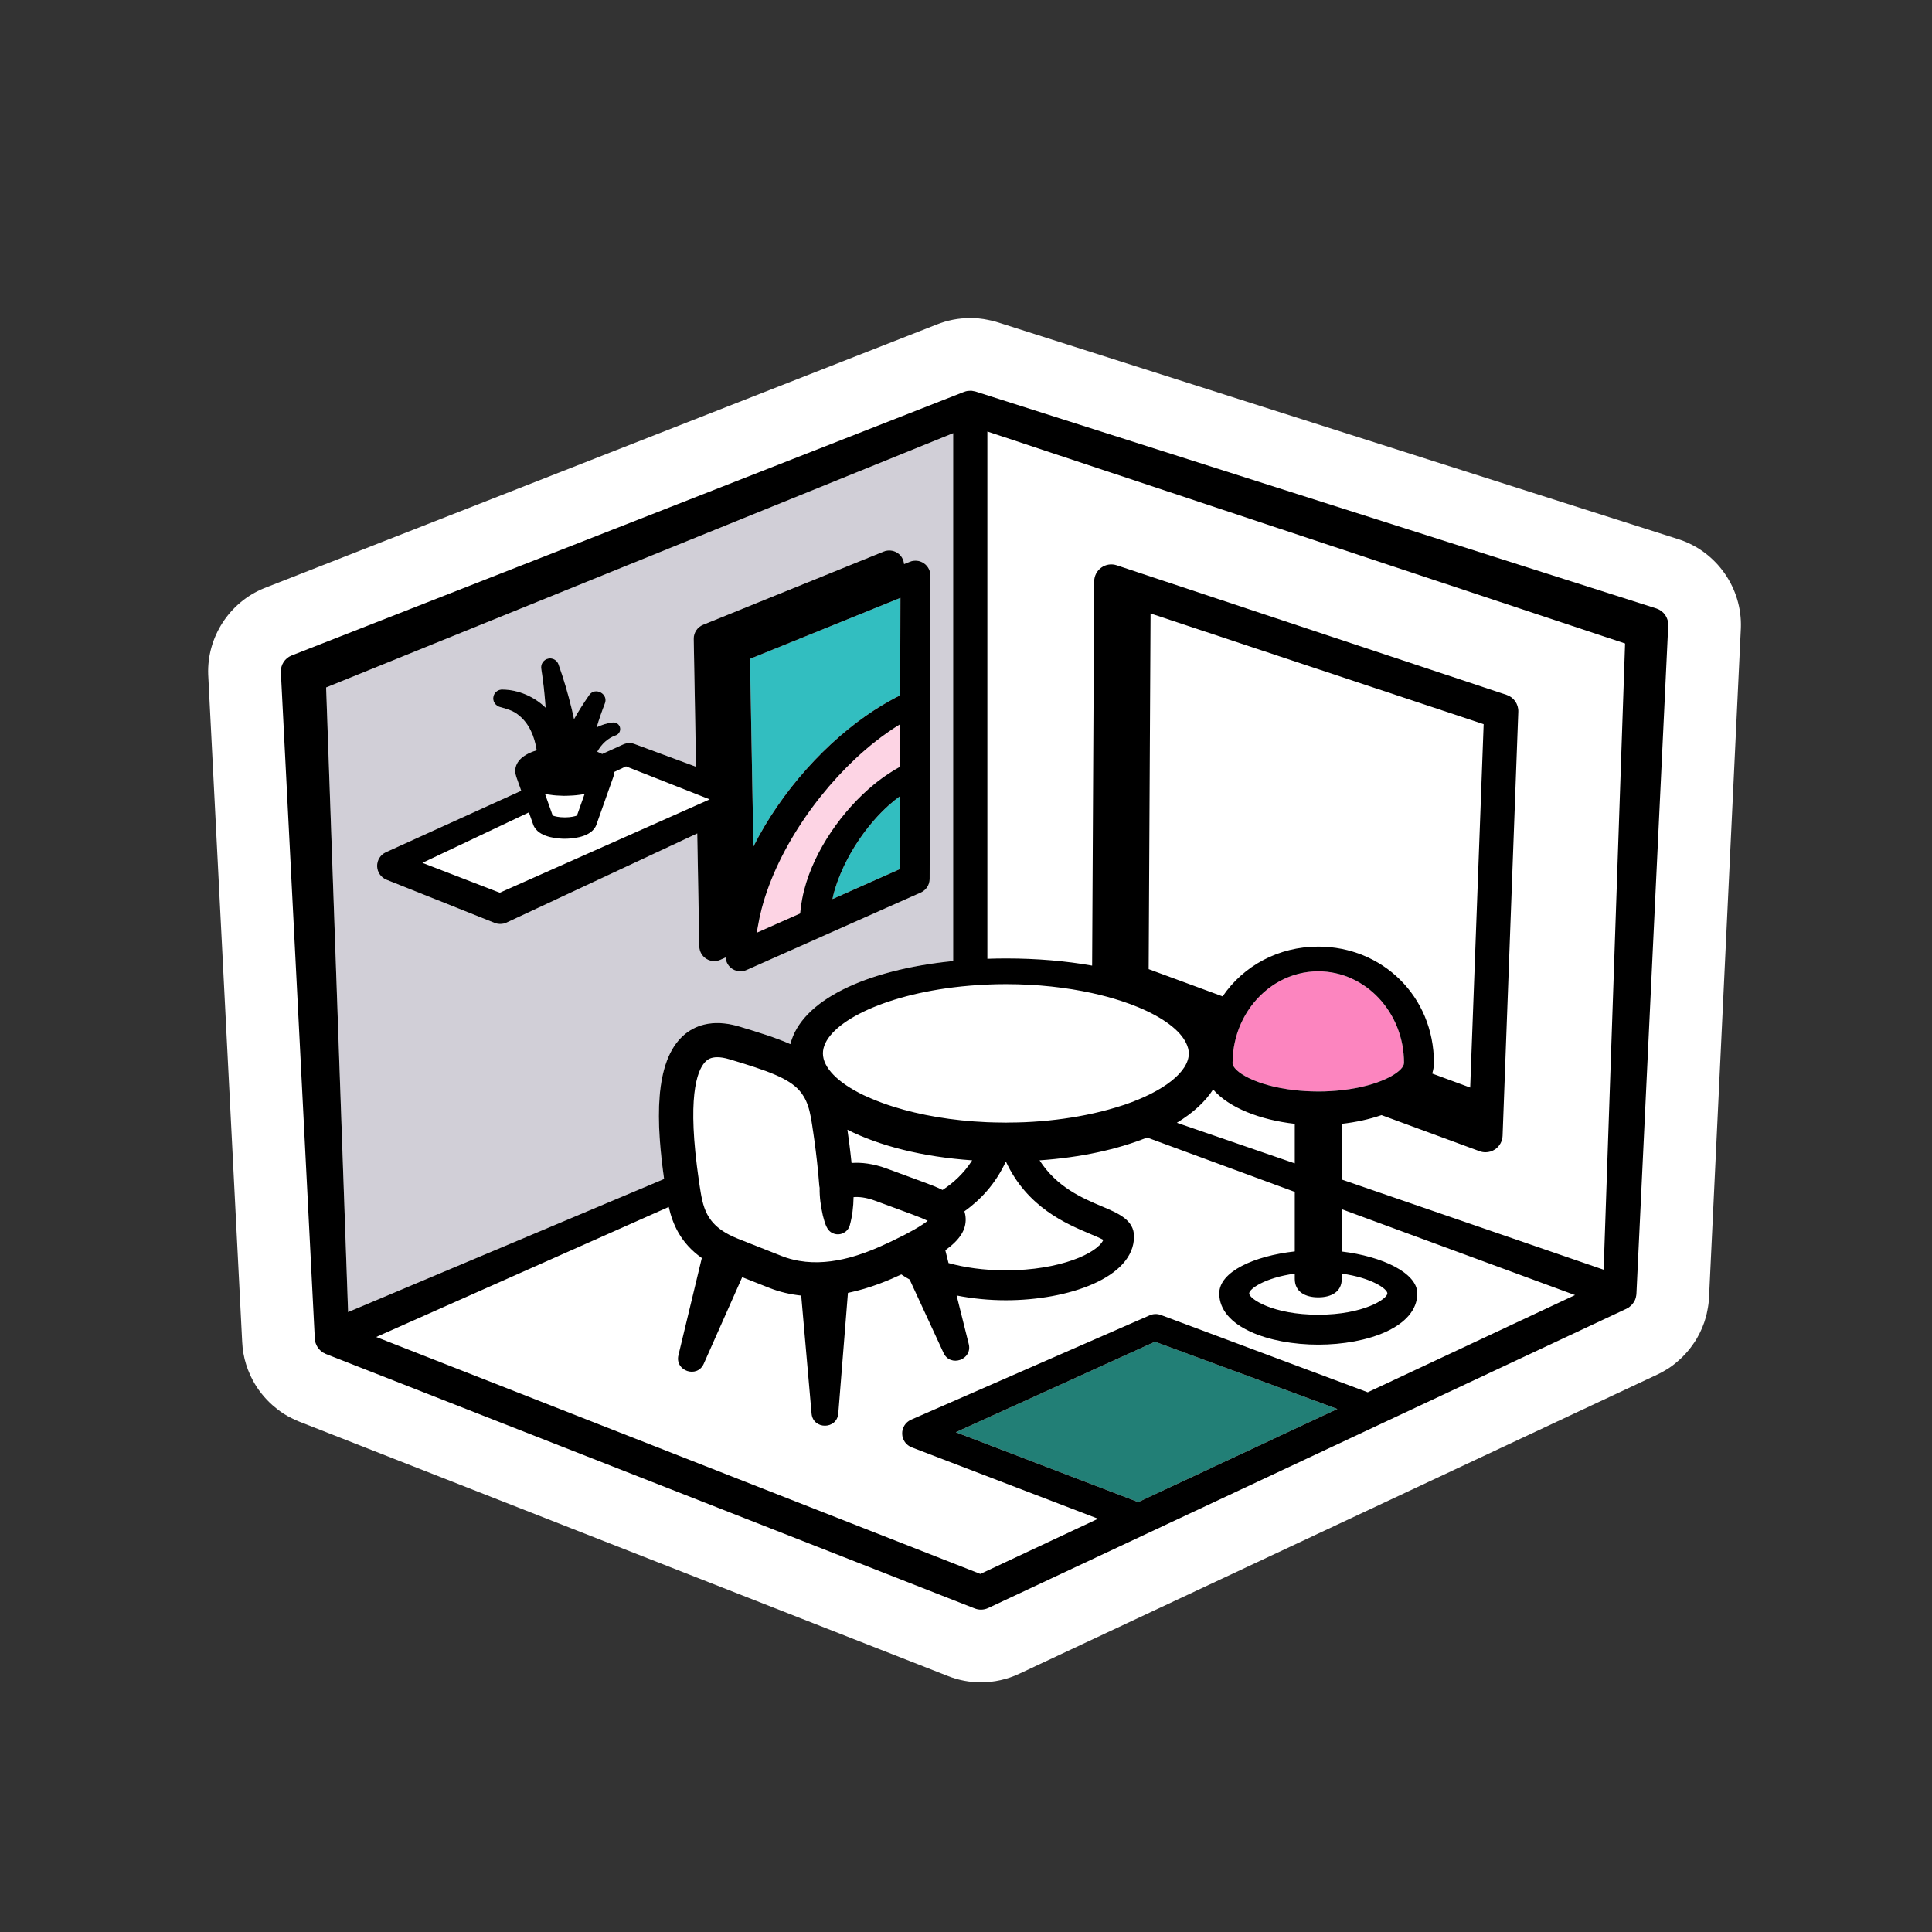 <svg width="226" height="226" viewBox="0 0 226 226" fill="none" xmlns="http://www.w3.org/2000/svg">
<rect x="0" y="0" width="226" height="226" fill="#333333" stroke="none"/>
<path d="M196.463 63.115C196.428 63.103 116.738 37.712 116.738 37.712C116.263 37.559 115.853 37.469 115.538 37.411C115.262 37.352 114.901 37.288 114.458 37.247C114.166 37.221 113.874 37.207 113.581 37.207C113.392 37.207 113.203 37.213 113.014 37.224C112.671 37.234 112.302 37.266 111.982 37.312C111.307 37.411 110.636 37.578 110.021 37.796C109.88 37.844 109.742 37.895 109.606 37.948C109.584 37.957 30.93 68.791 30.897 68.805C26.83 70.458 24.201 74.517 24.354 78.903C24.355 78.948 28.33 156.982 28.33 156.982C28.37 157.884 28.53 158.784 28.788 159.6C28.925 160.05 29.078 160.416 29.176 160.636C29.409 161.184 29.678 161.693 30.006 162.207C30.186 162.485 30.383 162.755 30.605 163.034C30.98 163.506 31.395 163.947 31.867 164.367C32.044 164.524 32.228 164.678 32.413 164.821C32.673 165.028 32.954 165.23 33.217 165.396C33.53 165.595 33.853 165.771 34.192 165.931C34.459 166.067 34.73 166.192 34.988 166.293L110.9 196.062C112.131 196.548 113.426 196.794 114.749 196.794C116.285 196.794 117.832 196.448 119.208 195.8L193.862 160.795C194.138 160.667 194.404 160.526 194.664 160.37C194.894 160.242 195.116 160.107 195.321 159.968C195.728 159.691 196.048 159.423 196.25 159.243C196.437 159.085 196.61 158.928 196.75 158.789C197.21 158.341 197.635 157.841 197.997 157.325C198.175 157.078 198.355 156.806 198.497 156.562C198.97 155.748 199.332 154.881 199.555 154.046C199.622 153.802 199.681 153.539 199.728 153.276C199.814 152.852 199.899 152.323 199.919 151.749C199.919 151.749 203.642 73.485 203.643 73.451C203.806 68.827 200.854 64.577 196.463 63.115Z" fill="white"/>
<path d="M137.664 131.339L151.457 136.087V131.462C147.442 131.01 143.748 129.589 141.906 127.438C140.985 128.882 139.538 130.197 137.664 131.339Z" fill="white"/>
<path d="M115.5 50.477V112.157C116.212 112.133 116.932 112.118 117.663 112.118C121.288 112.118 124.69 112.41 127.754 112.956L127.994 68.01C127.998 67.37 128.308 66.77 128.828 66.396C129.35 66.022 130.018 65.922 130.625 66.123L176.239 81.286C177.082 81.566 177.639 82.37 177.607 83.258L175.769 132.863C175.744 133.503 175.415 134.093 174.883 134.45C174.549 134.674 174.161 134.789 173.77 134.789C173.536 134.789 173.303 134.748 173.078 134.666L161.607 130.441C160.179 130.933 158.595 131.278 156.957 131.462V137.981L187.59 148.527L190.097 75.273L115.5 50.477Z" fill="white"/>
<path d="M171.979 127.219L173.555 84.714L134.59 71.762L134.367 113.368L143.019 116.554C145.456 112.971 149.561 110.732 154.208 110.732C161.669 110.732 167.738 116.502 167.738 124.345C167.738 124.775 167.657 125.185 167.538 125.583L171.979 127.219Z" fill="white"/>
<path d="M80.002 121.071C81.146 120.077 83.201 119.096 86.483 120.079C88.811 120.776 90.797 121.4 92.457 122.135C93.713 117.058 101.205 113.444 111.501 112.417V50.672L38.148 80.414L40.719 153.481L77.683 137.912C76.781 131.487 76.419 124.188 80.002 121.071ZM58.519 108.082C58.299 108.082 58.078 108.041 57.87 107.958L45.217 102.908C44.565 102.647 44.132 102.024 44.115 101.323C44.1 100.622 44.503 99.979 45.142 99.689L60.973 92.496L60.422 90.942C60.324 90.714 60.268 90.467 60.268 90.199C60.268 89.004 61.317 88.207 62.778 87.758C62.537 86.166 61.896 84.594 60.634 83.627C60.086 83.16 59.361 82.942 58.609 82.732C57.991 82.629 57.559 82.03 57.736 81.413C57.871 80.93 58.328 80.623 58.81 80.659C60.63 80.682 62.493 81.479 63.825 82.78C63.718 81.256 63.559 79.737 63.319 78.244C63.217 77.671 63.605 77.124 64.179 77.03C64.685 76.947 65.165 77.243 65.332 77.709C65.944 79.417 66.448 81.155 66.877 82.908C66.977 83.316 67.059 83.716 67.151 84.12C67.694 83.138 68.307 82.196 68.929 81.297C69.635 80.298 71.222 81.187 70.751 82.304C70.408 83.2 70.072 84.13 69.805 85.073C70.374 84.788 70.992 84.592 71.651 84.513C72.075 84.446 72.475 84.735 72.543 85.16C72.601 85.519 72.403 85.859 72.085 85.998C71.118 86.316 70.354 87.05 69.868 87.933C70.07 88.013 70.265 88.098 70.444 88.194L72.903 87.076C73.323 86.885 73.802 86.868 74.234 87.028L81.422 89.69L81.151 74.735C81.139 74.011 81.572 73.353 82.244 73.082L103.369 64.516C103.908 64.296 104.52 64.36 105.006 64.688C105.444 64.983 105.71 65.462 105.757 65.983L106.432 65.71C106.97 65.49 107.584 65.554 108.068 65.881C108.552 66.207 108.841 66.752 108.839 67.335L108.748 102.813C108.746 103.502 108.34 104.127 107.709 104.407L96.04 109.595C96.036 109.597 96.033 109.6 96.029 109.602L87.327 113.468C87.1 113.569 86.857 113.619 86.616 113.619C86.288 113.619 85.961 113.527 85.676 113.345C85.21 113.048 84.922 112.548 84.88 112.001L84.265 112.275C84.037 112.376 83.795 112.426 83.554 112.426C83.226 112.426 82.898 112.334 82.613 112.152C82.118 111.836 81.814 111.294 81.804 110.708L81.564 97.491L59.26 107.917C59.025 108.027 58.773 108.082 58.519 108.082Z" fill="#D1CFD7"/>
<path d="M113.722 135.734C107.915 135.332 102.869 134.043 99.129 132.152C99.254 133.009 99.442 134.398 99.613 136.043C100.728 135.959 102.126 136.096 103.801 136.723L108.054 138.291C108.747 138.546 109.525 138.835 110.256 139.201C111.519 138.376 112.737 137.276 113.722 135.734Z" fill="white"/>
<path d="M156.958 141.449V146.398C161.682 146.961 165.791 148.901 165.791 151.299C165.791 155.234 159.964 157.293 154.208 157.293C148.452 157.293 142.625 155.234 142.625 151.299C142.625 148.749 146.734 146.912 151.458 146.386V139.424L134.184 133.062C130.723 134.455 126.426 135.399 121.606 135.734C123.613 138.875 126.609 140.154 128.9 141.12C130.831 141.935 132.654 142.704 132.654 144.637C132.654 149.486 124.931 152.101 117.664 152.101C115.723 152.101 113.753 151.909 111.903 151.543L113.324 157.233C113.77 159.063 111.169 159.969 110.378 158.271C110.378 158.271 108.221 153.604 106.407 149.676C106.063 149.489 105.741 149.289 105.436 149.081C104.113 149.695 101.882 150.681 99.189 151.239L98.061 165.352C97.895 167.245 95.111 167.249 94.936 165.364C94.936 165.364 94.161 156.536 93.724 151.554C92.497 151.423 91.246 151.149 89.997 150.656L86.821 149.401L82.319 159.542C81.541 161.263 78.927 160.367 79.36 158.538C79.36 158.538 80.999 151.726 82.097 147.161C79.588 145.389 78.675 143.153 78.228 141.185L44.008 156.399L114.68 184.114L128.45 177.657L106.656 169.31C105.997 169.057 105.555 168.434 105.533 167.729C105.512 167.023 105.916 166.374 106.559 166.082L134.467 153.871C134.887 153.68 135.366 153.664 135.796 153.823L159.993 162.867L184.242 151.496L156.958 141.449Z" fill="white"/>
<path d="M146.125 151.297C146.125 151.938 148.904 153.791 154.208 153.791C159.512 153.791 162.291 151.938 162.291 151.297C162.291 150.779 160.467 149.466 156.958 148.984V149.598C156.958 151.117 155.727 151.758 154.208 151.758C152.689 151.758 151.458 151.117 151.458 149.598V148.984C147.949 149.466 146.125 150.779 146.125 151.297Z" fill="white"/>
<path d="M158.752 127.251C162.198 126.568 164.2 125.219 164.232 124.366C164.232 124.359 164.236 124.351 164.236 124.344C164.236 118.432 159.736 113.621 154.206 113.621C150.996 113.621 148.141 115.248 146.304 117.763C145.411 118.985 144.761 120.415 144.43 121.977C144.29 122.64 144.21 123.326 144.191 124.029C144.188 124.134 144.176 124.238 144.176 124.344C144.176 125.334 146.886 127.017 151.456 127.525C152.279 127.616 153.156 127.672 154.095 127.676C154.133 127.676 154.168 127.678 154.206 127.678C155.187 127.678 156.1 127.62 156.956 127.525C157.592 127.454 158.191 127.362 158.752 127.251Z" fill="#FC85BF"/>
<path d="M117.664 148.6C124.014 148.6 128.399 146.584 129.066 145.033C128.68 144.825 128.042 144.556 127.54 144.344C124.698 143.146 120.146 141.224 117.664 135.867C116.412 138.57 114.633 140.397 112.812 141.699C112.896 141.956 112.948 142.231 112.961 142.528C113.015 143.841 112.315 144.996 110.582 146.253L110.955 147.746C112.78 148.256 115.052 148.6 117.664 148.6Z" fill="white"/>
<path d="M96.262 123.221C96.262 124.89 98.008 126.646 100.995 128.095C101.041 128.117 101.092 128.138 101.139 128.16C101.372 128.271 101.624 128.377 101.872 128.484C102.694 128.84 103.595 129.171 104.566 129.475C104.566 129.475 104.566 129.475 104.566 129.475C107.608 130.427 111.321 131.097 115.474 131.273C116.059 131.298 116.658 131.307 117.259 131.312C117.395 131.313 117.526 131.32 117.663 131.32C117.8 131.32 117.932 131.312 118.068 131.312C118.669 131.307 119.267 131.298 119.852 131.273C122.428 131.164 124.827 130.86 127.014 130.422C127.014 130.422 127.014 130.423 127.014 130.422C128.242 130.177 129.397 129.889 130.471 129.564C130.536 129.544 130.601 129.524 130.666 129.504C130.959 129.413 131.258 129.326 131.538 129.23C136.201 127.635 139.064 125.358 139.064 123.221C139.064 122.826 138.944 122.426 138.755 122.026C138.046 120.525 136.066 119.033 133.142 117.819C132.525 117.563 131.866 117.321 131.17 117.093C130.11 116.745 128.962 116.434 127.737 116.165C124.77 115.516 121.362 115.121 117.663 115.121C116.93 115.121 116.209 115.138 115.5 115.168C114.82 115.196 114.155 115.241 113.5 115.295C112.819 115.35 112.153 115.42 111.5 115.501C102.472 116.624 96.262 120.073 96.262 123.221Z" fill="white"/>
<path d="M102.231 83.095C102.815 82.715 103.399 82.362 103.984 82.034C104.424 81.788 104.864 81.552 105.302 81.337L105.331 69.934L104.014 70.468L102.262 71.178L87.734 77.068L88.133 99.021C91.406 92.513 96.731 86.681 102.231 83.095Z" fill="#32BEC0"/>
<path d="M102.198 96.002C100.635 97.804 99.264 99.965 98.334 102.189C98.019 102.943 97.75 103.702 97.546 104.455C97.481 104.694 97.435 104.93 97.383 105.168L105.25 101.67L105.272 93.141C104.828 93.46 104.388 93.82 103.953 94.21C103.35 94.751 102.763 95.351 102.198 96.002Z" fill="#32BEC0"/>
<path d="M102.211 91.779C102.788 91.304 103.375 90.877 103.964 90.489C104.399 90.202 104.835 89.931 105.271 89.697V84.734C104.84 84.994 104.408 85.279 103.977 85.575C103.391 85.978 102.806 86.415 102.224 86.88C96.443 91.495 91.011 99.001 89.101 106.296C88.915 107.005 88.764 107.711 88.648 108.413C88.61 108.643 88.558 108.876 88.527 109.106L93.603 106.851C93.603 106.851 93.603 106.85 93.603 106.849C93.619 106.625 93.656 106.399 93.683 106.174C93.767 105.479 93.895 104.781 94.077 104.083C95.293 99.411 98.556 94.79 102.211 91.779Z" fill="#FDD4E4"/>
<path d="M81.48 92.897L73.229 89.644L71.868 90.289C71.858 90.522 71.809 90.74 71.722 90.942L69.749 96.512C69.709 96.624 69.655 96.727 69.589 96.82C68.836 98.014 66.728 98.111 66.071 98.111C65.412 98.111 63.294 98.013 62.548 96.808C62.484 96.718 62.432 96.619 62.394 96.512L61.868 95.028L49.41 100.931L58.463 104.426L81.503 94.181L83.023 93.506L81.48 92.897Z" fill="white"/>
<path d="M64.14 93.954L64.652 95.399C64.875 95.49 65.373 95.614 66.071 95.614C66.77 95.614 67.269 95.49 67.491 95.399L68.382 92.887C68.357 92.891 68.331 92.893 68.306 92.897C68.013 92.95 67.712 92.99 67.406 93.021C67.283 93.034 67.16 93.044 67.036 93.053C66.82 93.069 66.603 93.078 66.385 93.083C66.243 93.086 66.102 93.093 65.959 93.092C65.893 93.091 65.826 93.084 65.76 93.083C65.54 93.078 65.321 93.069 65.103 93.053C64.982 93.044 64.861 93.034 64.74 93.021C64.563 93.003 64.388 92.975 64.212 92.949C64.086 92.93 63.959 92.919 63.835 92.897C63.811 92.892 63.786 92.891 63.762 92.887L63.843 93.116L64.14 93.954Z" fill="white"/>
<path d="M83.203 142.783C83.745 143.476 84.531 144.099 85.72 144.647C85.916 144.737 86.12 144.826 86.337 144.912L88.444 145.744L91.465 146.937C92.129 147.199 92.799 147.376 93.467 147.492C95.506 147.846 97.526 147.591 99.299 147.126C100.676 146.764 101.902 146.28 102.865 145.856C103.272 145.678 103.635 145.51 103.94 145.368C104.078 145.303 104.198 145.245 104.329 145.183C104.379 145.159 104.429 145.135 104.478 145.111C105.514 144.617 106.326 144.191 106.945 143.836C107.713 143.396 108.206 143.057 108.517 142.812C108.323 142.714 108.068 142.598 107.744 142.463C107.449 142.341 107.099 142.202 106.67 142.044L105.394 141.574L104.364 141.194L102.408 140.473C101.272 140.049 100.424 139.989 99.847 140.04C99.832 141.17 99.695 142.301 99.39 143.388C99.144 144.148 98.329 144.564 97.569 144.318C96.643 144.031 96.488 142.979 96.255 142.191C96.017 141.121 95.853 140.037 95.88 138.943C95.869 138.877 95.846 138.814 95.841 138.747C95.689 136.729 95.465 134.874 95.292 133.6C95.166 132.671 95.067 132.05 95.044 131.91C95.036 131.856 95.03 131.802 95.025 131.749C95.013 131.682 95.003 131.612 94.992 131.545C94.971 131.417 94.949 131.29 94.929 131.157C94.91 131.031 94.887 130.917 94.866 130.797C94.86 130.76 94.853 130.723 94.847 130.686C94.67 129.713 94.416 128.93 94.022 128.271C93.831 128.034 93.654 127.793 93.493 127.548C92.204 126.119 89.854 125.268 85.333 123.914C84.742 123.736 84.273 123.672 83.903 123.672C83.111 123.672 82.769 123.969 82.626 124.093C81.708 124.892 80.43 127.556 81.51 136.303C81.515 136.338 81.518 136.37 81.522 136.405C81.565 136.748 81.614 137.107 81.665 137.47C81.72 137.868 81.772 138.258 81.836 138.68C81.88 138.968 81.924 139.248 81.971 139.522C82.178 140.741 82.46 141.83 83.203 142.783Z" fill="white"/>
<path d="M135.114 156.953L111.816 167.538L132.851 175.594L133.148 175.708L156.438 164.821L156.096 164.695L135.114 156.953Z" fill="#227F76"/>
<path d="M193.777 71.183L114.131 45.806C114.048 45.778 113.961 45.77 113.876 45.754C113.813 45.742 113.752 45.722 113.689 45.716C113.582 45.705 113.474 45.714 113.366 45.721C113.315 45.725 113.263 45.719 113.212 45.726C113.065 45.748 112.921 45.788 112.78 45.842C112.769 45.846 112.759 45.847 112.749 45.851L112.746 45.852L34.1 76.683C33.322 76.999 32.824 77.767 32.853 78.607L36.825 156.585C36.831 156.766 36.866 156.941 36.919 157.11C36.934 157.158 36.96 157.202 36.978 157.249C37.026 157.369 37.081 157.485 37.151 157.593C37.186 157.647 37.227 157.697 37.267 157.748C37.339 157.838 37.417 157.923 37.504 158C37.555 158.045 37.607 158.088 37.663 158.128C37.698 158.154 37.726 158.187 37.763 158.21C37.82 158.246 37.885 158.261 37.944 158.291C37.996 158.316 38.039 158.355 38.093 158.376L114.019 188.151C114.254 188.244 114.502 188.29 114.75 188.29C115.04 188.29 115.331 188.226 115.598 188.101L190.275 153.085C190.322 153.063 190.358 153.025 190.403 153C190.448 152.974 190.498 152.963 190.541 152.934C190.592 152.9 190.631 152.855 190.677 152.817C190.725 152.778 190.773 152.74 190.817 152.697C190.912 152.604 190.995 152.501 191.069 152.391C191.095 152.354 191.125 152.321 191.148 152.282C191.238 152.128 191.31 151.964 191.356 151.79C191.364 151.762 191.363 151.731 191.37 151.702C191.396 151.585 191.421 151.467 191.425 151.344L195.145 73.152C195.176 72.265 194.619 71.463 193.777 71.183ZM184.241 151.496L159.993 162.866L135.796 153.823C135.365 153.663 134.887 153.68 134.467 153.871L106.558 166.082C105.916 166.374 105.511 167.023 105.533 167.729C105.554 168.434 105.997 169.057 106.656 169.31L128.45 177.657L114.679 184.114L44.007 156.398L78.228 141.185C78.675 143.152 79.587 145.389 82.097 147.16C80.999 151.726 79.359 158.538 79.359 158.538C78.926 160.367 81.54 161.263 82.318 159.542L86.82 149.401L89.996 150.655C91.245 151.149 92.496 151.423 93.723 151.554C94.161 156.536 94.936 165.364 94.936 165.364C95.11 167.249 97.895 167.245 98.06 165.352L99.189 151.239C101.881 150.681 104.112 149.695 105.436 149.081C105.74 149.289 106.063 149.489 106.406 149.676C108.221 153.603 110.377 158.271 110.377 158.271C111.168 159.969 113.769 159.063 113.324 157.233L111.902 151.543C113.753 151.909 115.722 152.101 117.664 152.101C124.93 152.101 132.654 149.485 132.654 144.637C132.654 142.704 130.831 141.935 128.9 141.12C126.608 140.154 123.613 138.875 121.605 135.733C126.426 135.399 130.722 134.455 134.183 133.063L151.458 139.423V146.386C146.734 146.911 142.625 148.749 142.625 151.299C142.625 155.234 148.452 157.293 154.208 157.293C159.963 157.293 165.791 155.234 165.791 151.299C165.791 148.901 161.681 146.961 156.958 146.398V141.449L184.241 151.496ZM156.437 164.821L133.147 175.708L132.849 175.594L111.815 167.538L135.113 156.953L156.094 164.694L156.437 164.821ZM111.5 50.673V112.418C101.204 113.445 93.713 117.06 92.456 122.137C90.796 121.402 88.811 120.778 86.482 120.08C83.2 119.098 81.145 120.078 80.002 121.073C76.419 124.19 76.781 131.489 77.683 137.914L40.718 153.483L38.148 80.416L111.5 50.673ZM131.171 117.093C131.867 117.321 132.526 117.563 133.143 117.819C136.067 119.033 138.047 120.525 138.756 122.026C138.944 122.426 139.065 122.826 139.065 123.221C139.065 125.358 136.201 127.636 131.539 129.23C131.259 129.326 130.959 129.413 130.666 129.504C130.601 129.524 130.537 129.544 130.472 129.564C129.397 129.889 128.242 130.177 127.015 130.422C127.015 130.422 127.015 130.423 127.015 130.422C124.828 130.86 122.428 131.164 119.853 131.273C119.268 131.298 118.67 131.307 118.069 131.312C117.932 131.313 117.801 131.32 117.664 131.32C117.527 131.32 117.396 131.313 117.259 131.312C116.658 131.307 116.06 131.298 115.474 131.273C111.322 131.097 107.609 130.427 104.567 129.475C104.567 129.475 104.567 129.475 104.567 129.475C103.595 129.171 102.695 128.84 101.872 128.484C101.624 128.377 101.373 128.271 101.139 128.16C101.093 128.138 101.041 128.117 100.995 128.095C98.009 126.646 96.262 124.89 96.262 123.221C96.262 120.073 102.473 116.624 111.501 115.502C112.153 115.42 112.819 115.35 113.5 115.295C114.156 115.241 114.821 115.196 115.501 115.168C116.21 115.138 116.93 115.121 117.664 115.121C121.362 115.121 124.77 115.516 127.737 116.165C128.963 116.434 130.11 116.745 131.171 117.093ZM154.208 127.678C154.17 127.678 154.134 127.676 154.097 127.675C153.158 127.671 152.28 127.616 151.458 127.524C146.887 127.017 144.177 125.334 144.177 124.344C144.177 124.237 144.189 124.134 144.192 124.028C144.211 123.325 144.291 122.639 144.432 121.976C144.763 120.415 145.413 118.985 146.305 117.763C148.143 115.247 150.998 113.621 154.208 113.621C159.738 113.621 164.238 118.431 164.238 124.344C164.238 124.351 164.234 124.358 164.234 124.365C164.202 125.219 162.199 126.567 158.753 127.25C158.192 127.362 157.593 127.454 156.958 127.524C156.102 127.619 155.188 127.678 154.208 127.678ZM154.208 110.731C149.561 110.731 145.456 112.97 143.019 116.553L134.367 113.367L134.589 71.76L173.554 84.713L171.979 127.218L167.538 125.582C167.657 125.184 167.738 124.774 167.738 124.344C167.738 116.501 161.668 110.731 154.208 110.731ZM104.329 145.181C104.198 145.243 104.079 145.301 103.94 145.366C103.636 145.508 103.272 145.676 102.866 145.855C101.902 146.278 100.677 146.762 99.3 147.124C97.527 147.59 95.506 147.845 93.468 147.49C92.799 147.374 92.129 147.197 91.466 146.935L88.445 145.742L86.338 144.91C86.12 144.824 85.916 144.735 85.721 144.645C84.531 144.097 83.745 143.474 83.204 142.781C82.46 141.828 82.179 140.74 81.971 139.52C81.925 139.246 81.881 138.966 81.837 138.678C81.772 138.256 81.721 137.866 81.665 137.468C81.615 137.106 81.566 136.746 81.523 136.403C81.518 136.368 81.515 136.336 81.511 136.301C80.431 127.554 81.709 124.89 82.627 124.091C82.769 123.967 83.111 123.67 83.903 123.67C84.273 123.67 84.742 123.734 85.334 123.912C89.854 125.266 92.205 126.117 93.493 127.546C93.695 127.77 93.868 128.012 94.022 128.269C94.417 128.928 94.671 129.711 94.847 130.684C94.854 130.721 94.86 130.758 94.867 130.795C94.888 130.915 94.911 131.029 94.93 131.155C94.95 131.288 94.971 131.415 94.992 131.543C95.004 131.61 95.014 131.68 95.025 131.747C95.03 131.8 95.036 131.854 95.045 131.908C95.068 132.048 95.166 132.669 95.292 133.598C95.465 134.872 95.689 136.727 95.842 138.745C95.847 138.813 95.87 138.875 95.881 138.941C95.853 140.035 96.018 141.119 96.255 142.189C96.489 142.977 96.644 144.029 97.57 144.316C98.329 144.563 99.144 144.146 99.391 143.387C99.696 142.299 99.832 141.169 99.848 140.038C100.425 139.987 101.273 140.047 102.408 140.471L104.364 141.192L105.394 141.572L106.671 142.043C107.099 142.2 107.45 142.339 107.745 142.461C108.068 142.597 108.324 142.712 108.518 142.81C108.207 143.055 107.713 143.394 106.946 143.834C106.326 144.19 105.514 144.615 104.479 145.109C104.43 145.133 104.38 145.157 104.329 145.181ZM108.054 138.29L103.801 136.722C102.126 136.095 100.728 135.959 99.612 136.042C99.442 134.398 99.253 133.008 99.128 132.151C102.869 134.042 107.914 135.331 113.722 135.733C112.737 137.275 111.518 138.376 110.256 139.2C109.525 138.834 108.746 138.545 108.054 138.29ZM110.581 146.254C112.314 144.997 113.014 143.842 112.96 142.529C112.948 142.232 112.895 141.957 112.811 141.7C114.632 140.398 116.412 138.571 117.664 135.868C120.145 141.225 124.698 143.147 127.54 144.345C128.042 144.557 128.679 144.826 129.065 145.034C128.398 146.585 124.013 148.601 117.664 148.601C115.051 148.601 112.779 148.257 110.954 147.747L110.581 146.254ZM137.665 131.339C139.539 130.197 140.986 128.882 141.907 127.438C143.749 129.589 147.443 131.011 151.458 131.462V136.087L137.665 131.339ZM154.208 151.76C155.726 151.76 156.958 151.118 156.958 149.6V148.986C160.467 149.467 162.291 150.78 162.291 151.299C162.291 151.939 159.511 153.793 154.208 153.793C148.904 153.793 146.125 151.939 146.125 151.299C146.125 150.78 147.948 149.467 151.458 148.986V149.6C151.458 151.118 152.689 151.76 154.208 151.76ZM187.59 148.527L156.958 137.981V131.462C158.596 131.278 160.179 130.933 161.608 130.441L173.079 134.666C173.303 134.748 173.537 134.789 173.77 134.789C174.162 134.789 174.55 134.674 174.884 134.45C175.416 134.093 175.745 133.503 175.769 132.863L177.607 83.258C177.639 82.37 177.083 81.566 176.239 81.286L130.626 66.123C130.018 65.922 129.35 66.022 128.829 66.396C128.308 66.77 127.999 67.37 127.995 68.01L127.754 112.956C124.691 112.41 121.289 112.118 117.664 112.118C116.932 112.118 116.213 112.133 115.5 112.157V50.477L190.097 75.273L187.59 148.527Z" fill="black"/>
<path d="M45.215 102.911L57.869 107.961C58.077 108.044 58.297 108.085 58.517 108.085C58.771 108.085 59.024 108.03 59.258 107.921L81.562 97.494L81.802 110.711C81.813 111.298 82.117 111.84 82.612 112.155C82.897 112.337 83.224 112.429 83.552 112.429C83.793 112.429 84.036 112.379 84.263 112.278L84.879 112.004C84.921 112.552 85.208 113.052 85.674 113.349C85.959 113.53 86.287 113.623 86.615 113.623C86.856 113.623 87.098 113.573 87.326 113.472L96.028 109.605C96.031 109.603 96.034 109.6 96.038 109.598L107.707 104.411C108.338 104.13 108.745 103.506 108.747 102.816L108.837 67.339C108.839 66.756 108.55 66.21 108.067 65.884C107.582 65.557 106.968 65.494 106.43 65.713L105.756 65.986C105.709 65.465 105.443 64.987 105.004 64.691C104.519 64.364 103.907 64.3 103.368 64.519L82.243 73.085C81.571 73.357 81.137 74.014 81.15 74.738L81.421 89.693L74.233 87.032C73.8 86.871 73.322 86.889 72.902 87.079L70.442 88.197C70.264 88.101 70.069 88.016 69.866 87.937C70.352 87.053 71.117 86.319 72.083 86.001C72.402 85.863 72.599 85.522 72.542 85.163C72.474 84.738 72.074 84.449 71.649 84.517C70.99 84.596 70.373 84.791 69.803 85.076C70.07 84.133 70.406 83.203 70.75 82.307C71.221 81.19 69.633 80.301 68.927 81.3C68.306 82.2 67.692 83.141 67.149 84.123C67.057 83.72 66.975 83.319 66.876 82.912C66.447 81.159 65.942 79.42 65.331 77.712C65.164 77.246 64.684 76.951 64.178 77.033C63.603 77.127 63.216 77.674 63.318 78.248C63.558 79.74 63.716 81.26 63.824 82.783C62.492 81.482 60.629 80.685 58.809 80.662C58.327 80.626 57.869 80.933 57.734 81.416C57.557 82.033 57.99 82.632 58.608 82.735C59.359 82.945 60.085 83.164 60.632 83.631C61.894 84.598 62.536 86.169 62.777 87.762C61.316 88.211 60.266 89.007 60.266 90.203C60.266 90.424 60.312 90.627 60.381 90.821C60.384 90.832 60.384 90.843 60.388 90.854L60.42 90.946L60.971 92.5L45.14 99.692C44.501 99.982 44.098 100.625 44.114 101.327C44.13 102.027 44.564 102.651 45.215 102.911ZM63.761 92.888C63.785 92.892 63.81 92.893 63.834 92.898C63.959 92.92 64.086 92.931 64.211 92.95C64.387 92.975 64.562 93.004 64.74 93.022C64.86 93.034 64.981 93.046 65.102 93.054C65.321 93.071 65.54 93.078 65.759 93.084C65.826 93.085 65.892 93.092 65.959 93.093C66.101 93.094 66.242 93.087 66.384 93.084C66.602 93.078 66.819 93.071 67.036 93.054C67.16 93.046 67.282 93.034 67.405 93.022C67.707 92.99 68.008 92.951 68.305 92.898C68.33 92.894 68.356 92.892 68.381 92.888L67.491 95.4C67.268 95.491 66.77 95.615 66.071 95.615C65.373 95.615 64.874 95.491 64.652 95.4L64.139 93.955L63.843 93.117L63.761 92.888ZM62.394 96.516C62.432 96.622 62.484 96.721 62.547 96.811C63.293 98.016 65.412 98.115 66.071 98.115C66.728 98.115 68.835 98.017 69.588 96.823C69.655 96.73 69.708 96.627 69.749 96.516L71.722 90.946L71.754 90.854C71.758 90.845 71.758 90.834 71.761 90.824C71.819 90.656 71.859 90.481 71.868 90.293L73.228 89.648L81.479 92.9L83.023 93.509L81.502 94.185L58.462 104.429L49.41 100.935L61.868 95.031L62.394 96.516ZM105.249 101.673L97.382 105.17C97.434 104.933 97.48 104.697 97.545 104.458C97.749 103.705 98.019 102.945 98.333 102.192C99.264 99.968 100.634 97.807 102.197 96.004C102.762 95.354 103.349 94.753 103.952 94.213C104.387 93.823 104.827 93.463 105.271 93.144L105.249 101.673ZM88.525 109.108C88.555 108.878 88.607 108.646 88.645 108.415C88.761 107.713 88.913 107.007 89.098 106.298C91.009 99.004 96.441 91.497 102.221 86.883C102.804 86.418 103.388 85.981 103.975 85.578C104.406 85.281 104.838 84.997 105.268 84.737V89.7C104.832 89.934 104.397 90.204 103.962 90.491C103.372 90.88 102.785 91.306 102.208 91.782C98.553 94.792 95.291 99.413 94.074 104.086C93.893 104.784 93.765 105.482 93.68 106.177C93.653 106.402 93.617 106.628 93.6 106.852C93.6 106.852 93.6 106.853 93.6 106.853L88.525 109.108ZM105.301 81.338C104.863 81.553 104.423 81.789 103.984 82.036C103.399 82.363 102.814 82.716 102.231 83.096C96.731 86.682 91.405 92.515 88.132 99.023L87.734 77.07L102.262 71.179L104.013 70.469L105.331 69.935L105.301 81.338Z" fill="black"/>
</svg>
